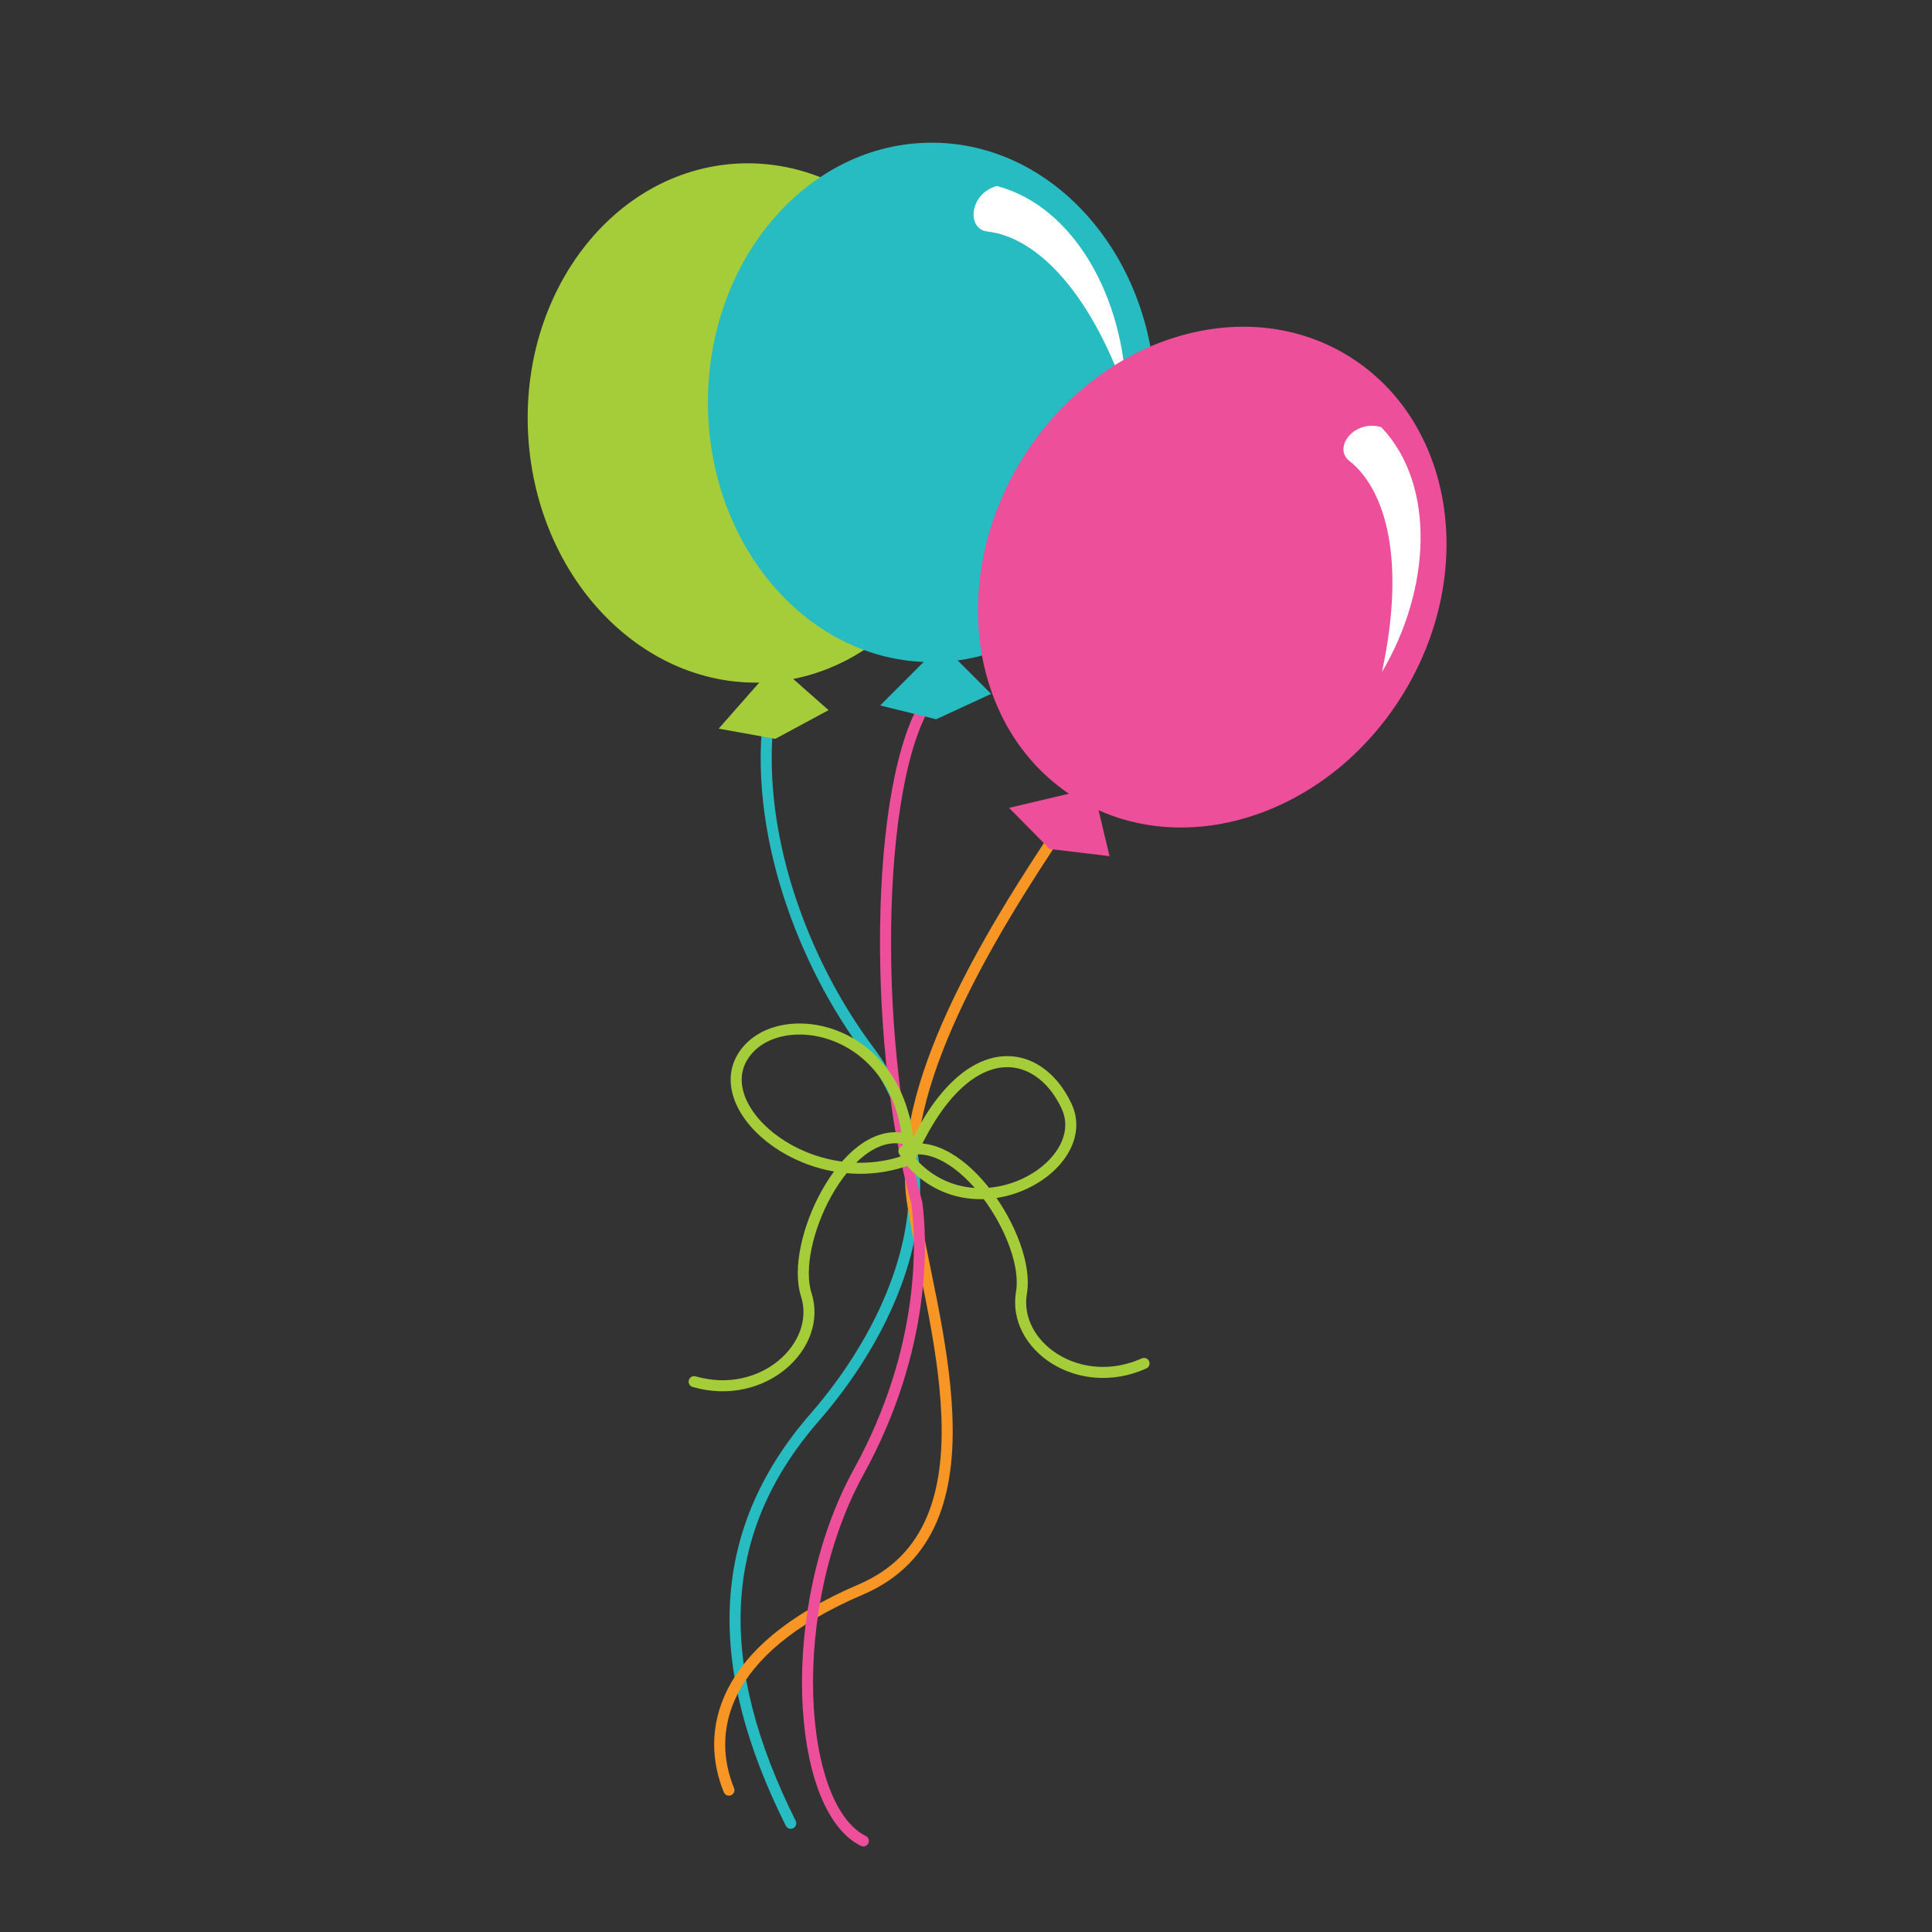 <?xml version="1.0" encoding="UTF-8"?> <!-- Generator: Adobe Illustrator 21.1.0, SVG Export Plug-In . SVG Version: 6.00 Build 0) --> <svg xmlns="http://www.w3.org/2000/svg" xmlns:xlink="http://www.w3.org/1999/xlink" version="1.1" id="Layer_1" x="0px" y="0px" viewBox="0 0 700 700" style="enable-background:new 0 0 700 700;" xml:space="preserve"><rect x="0" y="0" width="700" height="700" fill="#333333" stroke="none"/> <style type="text/css"> .st0{fill:none;stroke:#26BCC1;stroke-width:4;stroke-linecap:round;stroke-linejoin:round;stroke-miterlimit:10;} .st1{fill:none;stroke:#F79625;stroke-width:4;stroke-linecap:round;stroke-linejoin:round;stroke-miterlimit:10;} .st2{fill:none;stroke:#ED4F9B;stroke-width:4;stroke-linecap:round;stroke-linejoin:round;stroke-miterlimit:10;} .st3{fill:#A5CD39;} .st4{fill:#FFFFFF;} .st5{fill:#26BCC1;} .st6{fill:#ED4F9B;} .st7{fill:none;stroke:#A5CD39;stroke-width:4;stroke-linecap:round;stroke-linejoin:round;stroke-miterlimit:10;} </style> <g> <path class="st0" d="M278.9,256.6c-6.5,44.3,12.4,92.7,35.8,123.9c34.7,46.3,8.9,100.4-19.5,133c-36.9,42.3-36.9,90.7-8.7,147.1"></path> <path class="st1" d="M384.7,299.3c-27,40.4-60.3,94.9-54.1,136.3c6.2,41.4,33.3,118.1-18.7,140.3c-52,22.2-56.1,52.5-47.8,72.7"></path> <path class="st2" d="M339,250.1c-22,24.2-23.7,125.4-6.8,185.8c1.7,12.8,3.8,52.2-21.1,97.4c-27,49.1-22.8,121.6,1.7,133.7"></path> <path class="st3" d="M353.3,148.3c3.2,51.9-30.5,96.1-75.2,98.9c-44.7,2.7-83.5-37.1-86.7-89c-3.2-51.9,30.5-96.1,75.2-98.9 C311.4,56.6,350.2,96.4,353.3,148.3L353.3,148.3z"></path> <path class="st4" d="M342.5,145.9c-2.7-34.4-22.8-66.7-51.3-72.4c-9.7,3.2-10.2,16.2-2.4,16.7C305.6,91.1,326.3,108,342.5,145.9 L342.5,145.9z"></path> <polygon class="st3" points="276.5,245.7 260.4,264 280.9,267.7 300.2,257.3 284,243 276.5,245.7 "></polygon> <path class="st5" d="M418.7,145.8c0,52-36.3,94.1-81.1,94.1c-44.8,0-81.1-42.1-81.1-94.1c0-52,36.3-94.1,81.1-94.1 C382.4,51.7,418.7,93.9,418.7,145.8L418.7,145.8z"></path> <path class="st4" d="M408,142.8c-0.6-34.5-18.7-68-46.8-75.4C351.3,70,350,83,357.8,83.9C374.6,85.8,394.2,103.9,408,142.8 L408,142.8z"></path> <polygon class="st5" points="336.1,238.4 318.9,255.6 339.2,260.6 359.1,251.4 343.8,236.1 336.1,238.4 "></polygon> <path class="st6" d="M508.2,251.7c-27.3,44.2-80.3,61-118.4,37.5c-38.1-23.5-46.9-78.4-19.6-122.7c27.3-44.2,80.3-61,118.4-37.5 C526.8,152.6,535.5,207.5,508.2,251.7L508.2,251.7z"></path> <path class="st4" d="M500.7,243.5c17.6-29.7,19.8-67.6-0.2-88.7c-9.8-3-17.7,7.4-11.6,12.2C502.2,177.5,509.4,203.2,500.7,243.5 L500.7,243.5z"></path> <polygon class="st6" points="389.3,287.1 365.6,292.7 380.3,307.6 402,310.2 397,289.2 389.3,287.1 "></polygon> <path class="st7" d="M329.3,420.1c0-48.4-47.7-57.2-60.1-37.4C256.7,402.5,294,433.3,329.3,420.1L329.3,420.1z M329.3,420.1 c19.8-45.8,46.8-41.4,57.1-19.4C396.8,422.7,352.9,448.2,329.3,420.1L329.3,420.1z"></path> <path class="st7" d="M327.4,412.5c-21.3-4.1-41.2,37.9-35.3,56.5c6,18.6-15.7,38.8-40.6,31.6"></path> <path class="st7" d="M327.5,417.1c20.4-7.1,45.9,31.9,42.6,51.2c-3.3,19.3,20.8,36.3,44.4,25.7"></path> </g> </svg> 